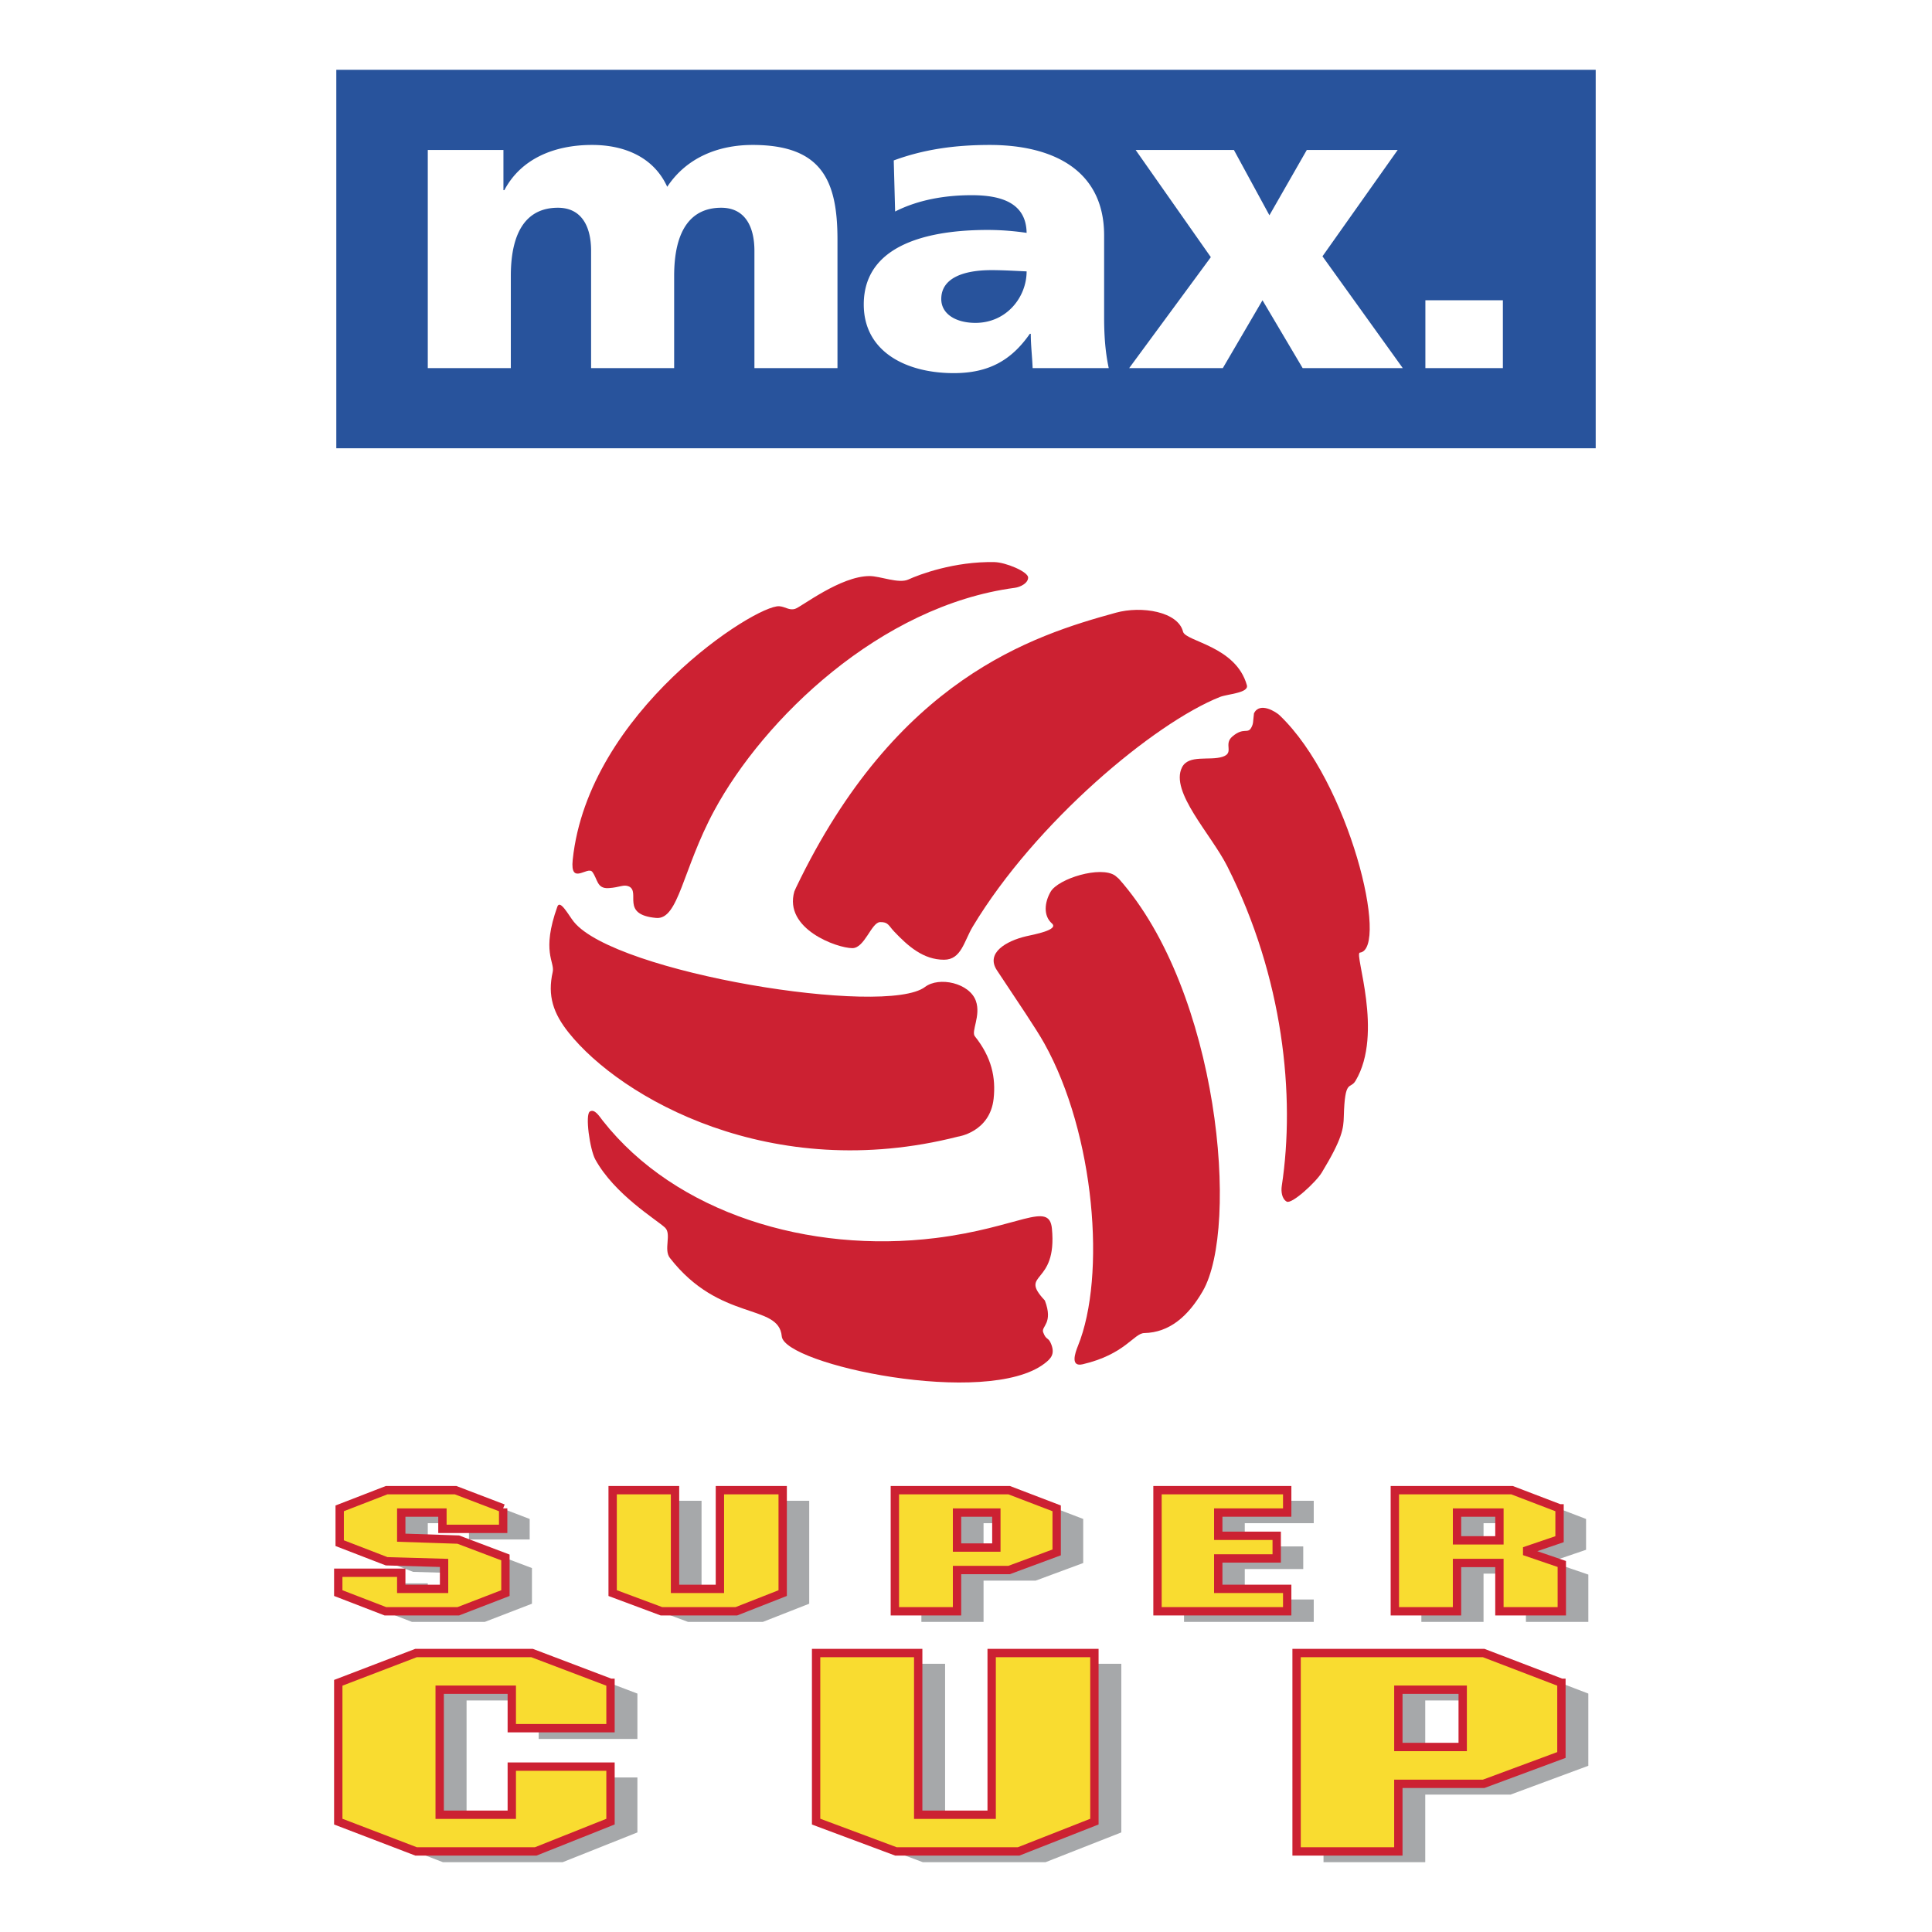 <svg xmlns="http://www.w3.org/2000/svg" width="2500" height="2500" viewBox="0 0 192.756 192.756"><path fill-rule="evenodd" clip-rule="evenodd" fill="#fff" d="M0 0h192.756v192.756H0V0z"/><path fill-rule="evenodd" clip-rule="evenodd" fill="#28539c" d="M33.553 6.964h125.65v37.76H33.553V6.964z"/><path fill-rule="evenodd" clip-rule="evenodd" fill="#a6a8aa" d="M52.847 151.547v2.047h-6.059v-1.625H42.68v2.506l5.689.189 4.704 1.783v3.555l-4.704 1.814h-7.271l-4.703-1.814v-2.029h6.285v1.607h4.272v-2.59l-5.731-.164-4.682-1.806v-3.473l4.682-1.815h6.881l4.745 1.815zM80.736 149.732v10.27l-4.621 1.814h-7.477l-4.867-1.814v-10.27h6.223v9.848h4.477v-9.848h6.265zM108.072 151.547v4.396l-4.746 1.758h-5.197v4.115h-6.202v-12.084h11.399l4.746 1.815zm-6.019.422h-3.924v3.488h3.924v-3.488zM131.072 149.732v2.237h-6.881v2.316h5.834v2.26h-5.834v3.035h6.881v2.236h-12.941v-12.084h12.941zM158.242 151.547v3.076l-3.512 1.197 3.738 1.277v4.719h-6.225V157h-4.23v4.816h-6.203v-12.084h11.688l4.744 1.815zm-5.998.422h-4.23v2.771h4.23v-2.771z"/><path fill-rule="evenodd" clip-rule="evenodd" fill="#f9dc30" stroke="#cc2132" stroke-width=".833" stroke-miterlimit="2.613" d="M50.2 150.488v2.045h-6.059v-1.625h-4.108v2.508l5.689.189 4.704 1.782v3.556l-4.704 1.815h-7.271l-4.703-1.815v-2.029h6.285v1.607h4.272v-2.589l-5.731-.164-4.683-1.807v-3.473l4.683-1.814h6.882l4.744 1.814zM78.089 148.674v10.269l-4.622 1.815h-7.476l-4.867-1.815v-10.269h6.223v9.847h4.478v-9.847h6.264z"/><path d="M105.424 150.488v4.396l-4.744 1.756h-5.197v4.117H89.28v-12.084h11.4l4.744 1.815zm-6.018.42h-3.923v3.49h3.923v-3.49z" fill-rule="evenodd" clip-rule="evenodd" fill="#f9dc30"/><path d="M105.424 150.488v4.396l-4.744 1.756h-5.197v4.117H89.28v-12.084h11.4l4.744 1.815zm-6.018.42h-3.923v3.49h3.923v-3.49z" fill="none" stroke="#cc2132" stroke-width=".833" stroke-miterlimit="2.613"/><path fill-rule="evenodd" clip-rule="evenodd" fill="#f9dc30" stroke="#cc2132" stroke-width=".833" stroke-miterlimit="2.613" d="M128.424 148.674v2.234h-6.879v2.319h5.832v2.259h-5.832v3.035h6.879v2.237h-12.94v-12.084h12.94z"/><path d="M155.596 150.488v3.078l-3.512 1.195 3.738 1.277v4.719h-6.225v-4.818h-4.23v4.818h-6.203v-12.084h11.688l4.744 1.815zm-5.998.42h-4.23v2.771h4.23v-2.771z" fill-rule="evenodd" clip-rule="evenodd" fill="#f9dc30"/><path d="M155.596 150.488v3.078l-3.512 1.195 3.738 1.277v4.719h-6.225v-4.818h-4.23v4.818h-6.203v-12.084h11.688l4.744 1.815zm-5.998.42h-4.23v2.771h4.23v-2.771z" fill="none" stroke="#cc2132" stroke-width=".833" stroke-miterlimit="2.613"/><path fill-rule="evenodd" clip-rule="evenodd" fill="#a6a8aa" d="M63.594 168.969v4.527h-9.849v-3.838H46.55v12.473h7.195v-4.797h9.849v5.486l-7.463 2.973H44.198l-7.765-2.973v-13.851l7.765-2.973h11.563l7.833 2.973zM111.873 165.996v16.824l-7.562 2.973H92.075l-7.968-2.973v-16.824h10.186v16.135h7.328v-16.135h10.252zM158.467 168.969v7.203l-7.764 2.877h-8.506v6.744h-10.15v-19.797h18.656l7.764 2.973zm-9.848.689h-6.422v5.715h6.422v-5.715z"/><path fill-rule="evenodd" clip-rule="evenodd" fill="#f9dc30" stroke="#cc2132" stroke-width=".833" stroke-miterlimit="2.613" d="M60.91 167.893v4.527h-9.849v-3.838h-7.194v12.473h7.194v-4.797h9.849v5.486l-7.463 2.973H41.514l-7.765-2.973v-13.851l7.765-2.973h11.564l7.832 2.973zM109.189 164.92v16.824l-7.562 2.973H89.39l-7.967-2.973V164.92h10.186v16.135h7.329V164.92h10.251z"/><path d="M155.783 167.893v7.203l-7.764 2.879h-8.506v6.742h-10.15V164.92h18.656l7.764 2.973zm-9.849.689h-6.42v5.717h6.42v-5.717z" fill-rule="evenodd" clip-rule="evenodd" fill="#f9dc30"/><path d="M155.783 167.893v7.203l-7.764 2.879h-8.506v6.742h-10.152V164.92h18.658l7.764 2.973zm-9.849.689h-6.42v5.717h6.42v-5.717z" fill="none" stroke="#cc2132" stroke-width=".833" stroke-miterlimit="2.613"/><path d="M57.14 85.772c-.276 2.634 1.489.591 1.959 1.221.539.72.44 1.689 1.626 1.615 1.142-.071 1.481-.406 2.04-.159 1.152.575-.88 2.812 2.697 3.134 2.248.203 2.621-4.827 5.792-10.702 4.929-9.132 16.555-20.448 29.996-22.235.557-.074 1.326-.464 1.326-1.025 0-.582-2.232-1.517-3.357-1.54-3.995-.084-7.508 1.237-8.59 1.736-.963.443-2.808-.343-3.869-.343-2.913 0-6.806 3.078-7.44 3.274-.577.178-.972-.222-1.574-.264-2.356-.163-19.054 10.511-20.606 25.288zM121.717 69.535c.752-.298 2.9-.39 2.684-1.17-1.096-3.929-6.121-4.349-6.371-5.346-.498-1.991-4.119-2.597-6.693-1.89-8.322 2.285-21.93 6.597-31.919 27.435l-.165.373c-1.085 3.75 4.27 5.66 5.789 5.66 1.228 0 1.897-2.575 2.764-2.598.811-.021.838.333 1.379.915 1.415 1.496 2.94 2.839 5 2.839 1.728 0 1.991-1.848 2.871-3.312 6.274-10.429 18.12-20.306 24.661-22.906zM104.219 136.033c.645-.494 1.027-.934.68-1.873-.303-.818-.51-.387-.822-1.24-.219-.602 1.043-.879.168-3.17-2.672-2.863 1.262-1.418.705-7.172-.271-2.805-3.287-.09-11.593.939-12.647 1.566-25.955-2.467-33.222-11.709-.346-.441-.794-1.195-1.28-.916-.504.291-.002 3.807.539 4.789 1.926 3.496 6.076 5.984 6.95 6.793.687.637-.16 2.193.49 3.029 4.978 6.414 10.871 4.496 11.162 7.82.246 2.816 20.457 7.134 26.223 2.71z" fill-rule="evenodd" clip-rule="evenodd" fill="#cc2132"/><path d="M57.253 91.97c-.509-.628-1.372-2.274-1.646-1.512-1.619 4.512-.236 5.512-.463 6.514-.54 2.389.066 4.145 1.605 6.07 5.181 6.484 20.187 15.109 38.83 10.359 0 0 3.193-.441 3.556-3.793.223-2.072-.178-4.096-1.875-6.219-.391-.488.623-2.059.104-3.525-.632-1.789-3.668-2.463-5.074-1.396-3.934 2.983-30.898-1.382-35.037-6.498zM127.652 71.354c-.312-.298-1.938-1.374-2.541-.196-.109.867-.045 1.011-.262 1.422-.371.699-.75-.074-1.893.898-.924.786.229 1.622-.973 2.024-1.314.428-3.398-.256-4.057 1.064-1.213 2.432 2.891 6.641 4.518 9.862 5.6 11.091 6.803 22.912 5.439 31.89-.084.553.004 1.285.49 1.566.504.291 2.918-1.938 3.5-2.896 2.07-3.412 2.166-4.404 2.199-5.594.105-3.844.627-2.652 1.17-3.561 2.83-4.748-.17-12.721.43-12.789 2.955-.334-1.026-17.044-8.02-23.69zM107.547 134.279c-.303.748-.762 2.123.473 1.834 4.232-.988 5.111-3.092 6.141-3.113 2.512-.049 4.385-1.68 5.83-4.17 3.699-6.377 1.629-29.912-8.365-41.155l-.365-.312c-1.441-1.012-5.678.292-6.438 1.605-.613 1.061-.748 2.388.127 3.164.73.648-1.807 1.105-2.582 1.282-2.004.476-4.041 1.672-2.906 3.389 2.109 3.188 3.898 5.805 4.73 7.297 5.048 9.048 6.181 23.228 3.355 30.179z" fill-rule="evenodd" clip-rule="evenodd" fill="#cc2132"/><path d="M42.68 36.726h8.285v-9.19c0-4.679 1.749-6.809 4.695-6.809 2.348 0 3.314 1.838 3.314 4.303v11.696h8.286v-9.19c0-4.679 1.75-6.809 4.695-6.809 2.348 0 3.314 1.838 3.314 4.303v11.696h8.286V23.902c0-5.89-1.565-9.441-8.47-9.441-3.406 0-6.583 1.253-8.516 4.177-1.289-2.841-4.097-4.177-7.503-4.177-3.774 0-7.089 1.378-8.746 4.511h-.092v-4.01H42.68v21.764zM110.619 36.725c-.369-1.712-.461-3.425-.461-5.138v-8.104c0-6.642-5.293-9.022-11.414-9.022-3.545 0-6.629.459-9.575 1.545l.138 5.096c2.301-1.169 4.971-1.628 7.641-1.628 2.992 0 5.431.793 5.478 3.759a26.718 26.718 0 0 0-3.867-.292c-4.418 0-12.381.794-12.381 7.436 0 4.72 4.235 6.85 8.976 6.85 3.406 0 5.708-1.211 7.595-3.926h.092c0 1.128.139 2.255.186 3.425h7.592v-.001zM93.91 29.833c0-2.088 2.209-2.882 5.018-2.882 1.242 0 2.439.083 3.498.125 0 2.548-1.979 5.138-5.109 5.138-1.934 0-3.407-.877-3.407-2.381zM112.658 36.725h9.344l3.957-6.767 4.006 6.767h9.988l-8.01-11.153 7.504-10.609h-9.068l-3.729 6.516-3.543-6.516h-9.804l7.502 10.693-8.147 11.069zM142.211 36.725h7.732v-6.767h-7.732v6.767z" fill-rule="evenodd" clip-rule="evenodd" fill="#fff"/></svg>
